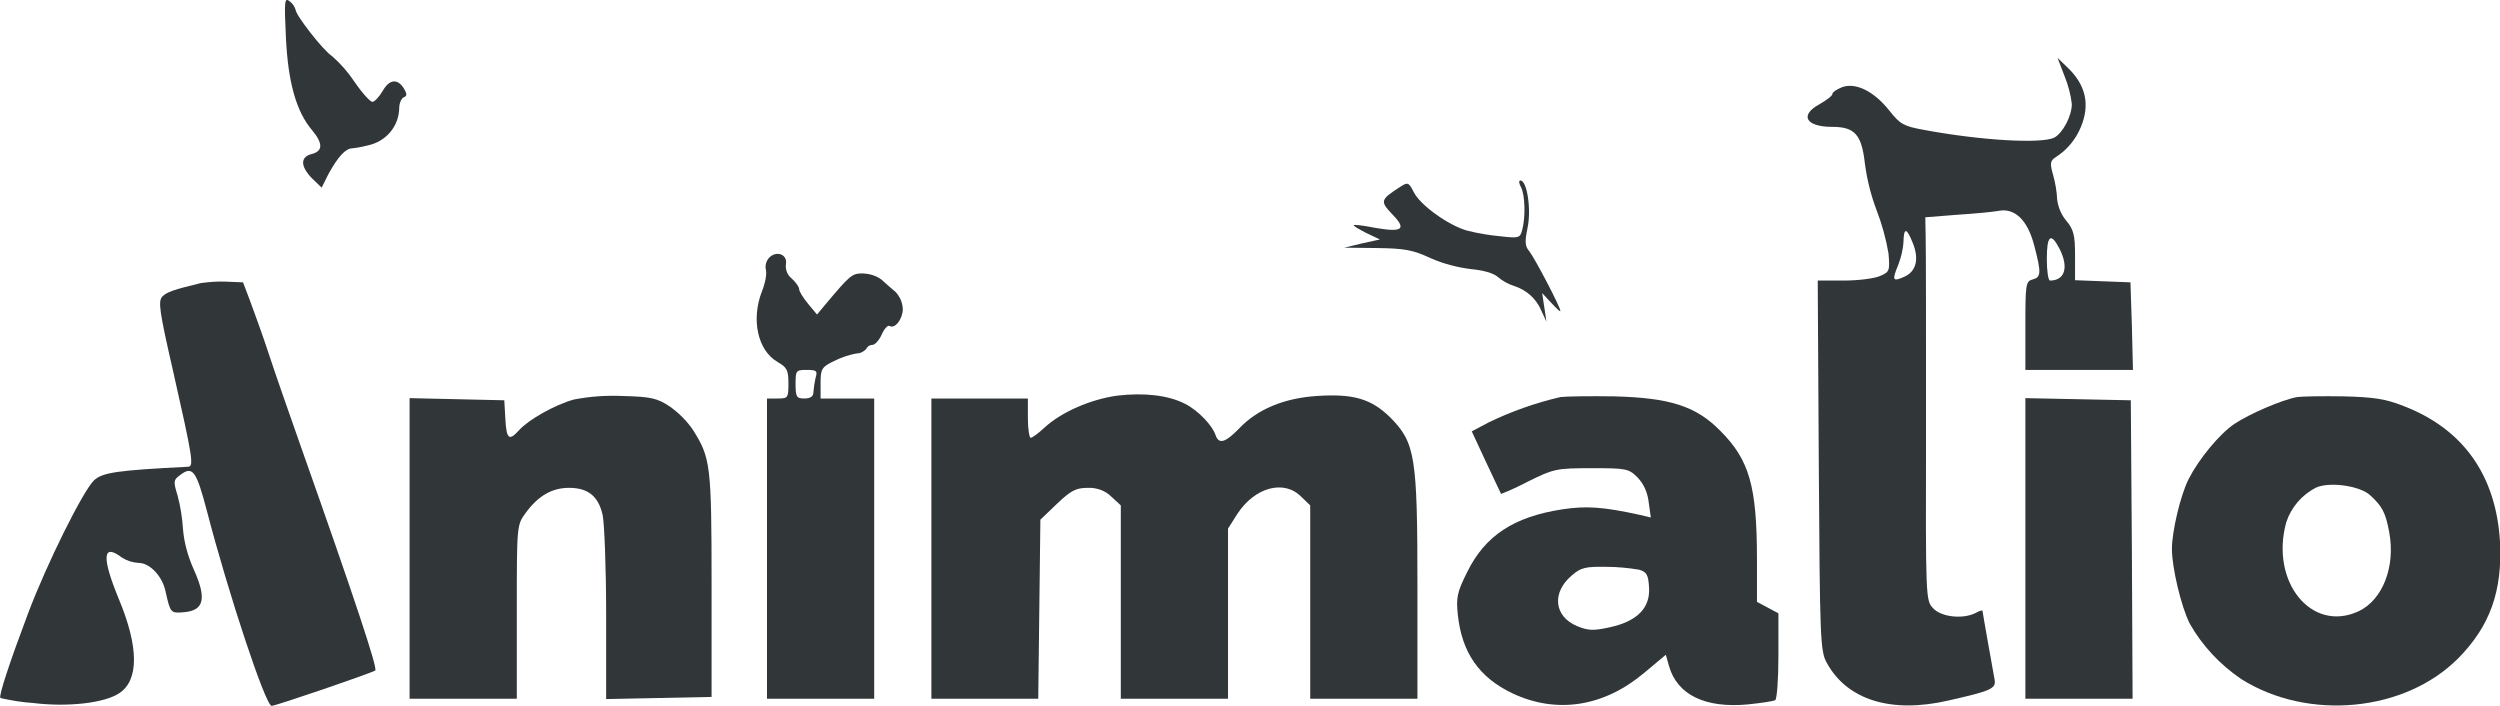 <?xml version="1.0" encoding="utf-8"?>
<!-- Generator: Adobe Illustrator 25.1.0, SVG Export Plug-In . SVG Version: 6.00 Build 0)  -->
<svg version="1.1" id="Layer_1" xmlns="http://www.w3.org/2000/svg" xmlns:xlink="http://www.w3.org/1999/xlink" x="0px" y="0px"
	 viewBox="0 0 699.5 197.5" style="enable-background:new 0 0 699.5 197.5;" xml:space="preserve">
<style type="text/css">
	.st0{fill:#313638;}
</style>
<path class="st0" d="M80,10.5c0.6,12.6,2.9,20.7,7.3,25.9c3.1,3.7,3.1,5.9-0.1,6.7s-3.2,3.4,0.1,6.8l2.7,2.6l1.9-3.8
	c2.7-4.9,4.8-7.2,6.7-7.2c1.8-0.2,3.6-0.6,5.4-1.1c4.5-1.4,7.6-5.4,7.7-10.1c0-1.4,0.6-2.8,1.3-3.1c0.9-0.3,0.9-0.9,0.1-2.3
	c-1.8-3-4.1-2.8-6,0.5c-1,1.7-2.3,3.1-2.9,3.1s-2.9-2.5-5-5.6c-1.8-2.7-3.9-5.1-6.3-7.2c-2.5-1.6-10.2-11.5-10.2-13
	c-0.3-0.9-0.8-1.7-1.6-2.3C79.6-0.8,79.5,0,80,10.5z"/>
<path class="st0" d="M577.7,21.4c1,2.5,1.7,5.1,2,7.7c0,3.3-2.5,8.1-4.9,9.4c-3.6,1.8-20.8,0.8-36.7-2.2c-5.5-1-6.5-1.6-9.5-5.4
	c-4.3-5.4-9.4-7.9-13.2-6.5c-1.5,0.6-2.7,1.4-2.7,1.9s-1.6,1.7-3.5,2.8c-5.8,3.1-4,6.4,3.5,6.4c6.3,0,8.2,2.2,9.1,10.3
	c0.6,4.5,1.7,8.9,3.3,13.1c1.5,3.9,2.6,7.9,3.3,12c0.4,4.8,0.3,5.2-2.3,6.3c-1.5,0.7-6.1,1.3-10.1,1.3h-7.4l0.3,51.7
	c0.3,48.2,0.4,52,2.2,55.2c5.7,10.5,18.1,14.3,34.1,10.6c11.9-2.7,13.3-3.3,12.9-5.8c-0.2-1.2-1.1-6-1.9-10.6s-1.5-8.5-1.5-8.7
	s-0.9,0-1.9,0.6c-3.5,1.8-9.6,1.2-11.9-1.3c-2.1-2.2-2.1-2.5-2-50.2c0-26.4,0-50.5-0.1-53.6l-0.1-5.6l8.8-0.7
	c4.8-0.3,10.1-0.8,11.7-1.1c4.6-0.9,8.2,2.7,10,9.8c2,7.6,1.9,8.8-0.5,9.4c-1.9,0.5-2,1.4-2,12.9v12.4h30.1l-0.3-12.3L596.1,79
	l-7.7-0.3l-7.8-0.3v-6.9c0-5.8-0.4-7.3-2.5-9.8c-1.4-1.7-2.2-3.7-2.5-5.8c-0.1-2.3-0.5-4.6-1.1-6.8c-1-3.5-0.9-4.1,0.8-5.2
	c3.1-2,5.5-4.9,6.9-8.3c2.7-6.4,1.4-12-4-17l-2.5-2.4L577.7,21.4z M535.2,68c1.8,4.4,1,7.9-2.3,9.4s-3.6,1.1-1.8-3.2
	c0.8-2.1,1.4-4.4,1.5-6.7C532.7,63.6,533.5,63.7,535.2,68z M576.2,69.5c2.7,5.2,1.6,9-2.6,9c-0.5,0-0.9-2.7-0.9-6
	C572.7,65.9,573.8,64.9,576.2,69.5z"/>
<path class="st0" d="M391.6,52.4c-5.4,3.5-5.5,3.9-2,7.6c4.1,4.2,2.8,5.1-5.1,3.7c-3-0.6-5.5-0.9-5.7-0.7s1.4,1.1,3.5,2.2l3.8,1.8
	l-5,1.1l-5,1.2l9.1,0.1c7.7,0.1,10.1,0.5,15,2.8c3.6,1.6,7.5,2.6,11.4,3.1c3.3,0.3,6.3,1.1,7.5,2.2c1.3,1.1,2.9,2,4.5,2.5
	c3.5,1.1,6.3,3.6,7.7,7l1.4,3l-0.6-4l-0.6-4l2.6,2.8c1.4,1.5,2.5,2.6,2.5,2.2c0-1.1-7.3-15-8.7-16.7c-1.2-1.4-1.3-2.6-0.5-6.5
	c1.1-5.1-0.1-13.3-2-13.3c-0.5,0-0.4,0.9,0.2,1.9c1.1,2.2,1.3,8.3,0.3,12c-0.6,2.2-0.9,2.3-6.2,1.7c-3.1-0.3-6.2-0.8-9.3-1.6
	c-5.2-1.5-13-7.1-14.8-10.7C394.1,50.9,393.9,50.9,391.6,52.4z"/>
<path class="st0" d="M215.2,72.1c-0.8,0.9-1.2,2.2-0.9,3.4c0.3,1.1-0.2,3.8-1.1,6c-3.1,7.9-1.2,16.6,4.4,19.8c2.6,1.5,3,2.3,3,5.9
	c0,4.1-0.1,4.3-3,4.3h-3v84h30v-84h-15v-4.3c0-4,0.3-4.5,3.8-6.2c2-1,4.1-1.7,6.2-2.1c1.1,0,2.1-0.5,2.8-1.3c0.3-0.7,1-1.1,1.7-1.1
	s1.9-1.3,2.6-2.9s1.7-2.7,2.2-2.4c1.5,0.9,3.7-1.9,3.7-4.8c-0.1-1.8-0.8-3.4-2-4.7c-1.1-0.9-2.9-2.5-4-3.5c-1.5-1.1-3.3-1.6-5.1-1.7
	c-3.1,0-3.5,0.3-10.4,8.5l-2.5,3l-2.5-3c-1.4-1.7-2.5-3.5-2.5-4.1s-0.9-1.9-2.1-3c-1.2-0.9-1.8-2.5-1.6-4
	C220.4,71.2,217.3,70,215.2,72.1z M228.2,105.7c-0.3,1.3-0.5,2.7-0.6,4c0,1.2-0.8,1.8-2.5,1.8c-2.2,0-2.5-0.4-2.5-4
	c0-3.8,0.1-4,3.1-4C228.5,103.5,228.8,103.8,228.2,105.7z"/>
<path class="st0" d="M56.2,79.2c-7.4,1.8-9.6,2.5-10.8,3.8s-0.8,4.1,3,20.7c5.6,24.8,5.9,26.8,4.2,26.9c-19.9,1-23.9,1.6-26.3,3.8
	c-3.1,3-13.2,23.3-18.4,37.1s-8.3,23.2-7.8,23.8c3,0.7,6.1,1.2,9.2,1.4c9.7,1.2,19.9,0,24-2.7c5.6-3.6,5.6-12.9-0.1-26.5
	c-4.8-11.7-4.5-15.6,0.9-11.5c1.4,0.9,3,1.4,4.7,1.5c3.1,0,6.6,3.7,7.5,7.9c1.4,6.2,1.4,6.2,5.2,5.9c5.6-0.5,6.4-3.8,2.7-12
	c-1.6-3.6-2.7-7.4-3-11.3c-0.2-3.1-0.7-6.3-1.5-9.3c-1.2-3.9-1.2-4.4,0.6-5.7c3.6-2.8,4.6-1.4,7.6,10c6,23.1,16.4,54.5,18.1,54.5
	c1.2,0,28.3-9.3,29-9.9s-5.7-19.9-20.8-62.6c-3.1-8.8-7.2-20.5-9-26s-4.3-12.3-5.3-15L68,79l-4.9-0.2C60.8,78.7,58.5,78.9,56.2,79.2
	z"/>
<path class="st0" d="M312.6,110.7c-7.3,1-15.5,4.5-20.3,8.9c-1.7,1.6-3.5,2.9-3.9,2.9s-0.8-2.5-0.8-5.5v-5.5h-27v84h29.9l0.3-25.1
	l0.3-25l4.7-4.5c3.9-3.7,5.3-4.4,8.6-4.4c2.5-0.1,4.9,0.8,6.6,2.5l2.6,2.4v54.1h30v-47.6l2.6-4.1c4.9-7.5,13.1-9.7,17.9-4.8l2.5,2.4
	v54.1h30v-31.2c0-36.7-0.6-40.4-7.6-47.5c-5.3-5.2-10.3-6.7-20.6-6c-9.1,0.6-16.6,3.7-21.7,9.1c-3.9,4-5.7,4.5-6.6,1.8
	s-4.9-6.9-8.5-8.7C327,110.6,320.1,109.8,312.6,110.7z"/>
<path class="st0" d="M160.5,111.8c-5.3,1.5-12.6,5.6-15.3,8.6s-3.5,2.6-3.8-3.2l-0.3-5.2l-13.2-0.3l-13.3-0.3v84.1h30v-24.3
	c0-24.3,0-24.3,2.5-27.7c3.5-4.8,7.4-7,12.1-7c5.3,0,8.2,2.3,9.4,7.5c0.5,2.2,1,14.7,1,27.8v23.8l14.8-0.3l14.7-0.3v-31.5
	c0-33.5-0.3-35.4-5.2-43.2c-1.7-2.5-3.9-4.7-6.4-6.5c-3.6-2.4-5.3-2.8-13.3-3C169.7,110.6,165.1,110.9,160.5,111.8z"/>
<path class="st0" d="M436.6,111.1c-6.9,1.6-13.7,4-20.1,7.1l-4.7,2.5l4,8.6c2.3,4.8,4.1,8.8,4.2,8.9c2.6-1,5.1-2.2,7.6-3.5
	c7.1-3.5,7.8-3.7,17.7-3.7c9.7,0,10.4,0.1,12.9,2.6c1.8,1.9,2.8,4.3,3.1,6.9l0.6,4.3l-2.9-0.7c-10.5-2.3-15.1-2.6-21.8-1.6
	c-13.7,2.1-21.7,7.4-26.7,17.6c-2.8,5.6-3.1,7.1-2.6,11.9c1.1,10.6,6,17.6,15.3,22c12.3,5.8,25.5,3.8,36.8-5.7l6.1-5.1l0.9,3.2
	c2.3,8,10.1,11.8,22,10.7c3.8-0.4,7.2-0.9,7.7-1.2s0.9-5.9,0.9-12.4v-11.9l-3-1.6l-3-1.6v-11.7c0-20.7-2.1-28-10.3-36.2
	c-6.8-6.9-14.1-9.2-29.7-9.6C444.8,110.8,438,110.9,436.6,111.1z M458.6,159.4c2.1,0.6,2.6,1.4,2.8,4.9c0.4,5.7-3.2,9.5-10.9,11.2
	c-4.6,1-6,1-9.2-0.3c-6.5-2.7-7.2-9.4-1.5-14.2c2.5-2.2,3.9-2.5,9.6-2.4C452.5,158.6,455.6,158.9,458.6,159.4z"/>
<path class="st0" d="M642.7,111.1c-4.3,0.8-13.3,4.7-17.5,7.5s-10,9.9-12.8,15.4c-2.3,4.5-4.7,14.7-4.7,19.6c0,5.2,2.6,16.2,5,20.9
	c3.5,6.2,8.5,11.5,14.4,15.5c18.7,11.8,45.8,9.2,60.7-5.8c8.9-9,12.4-18.8,11.7-32.6c-1.1-18.6-10.3-31.6-27-38
	c-5-2-8.5-2.5-16.8-2.7C649.9,110.8,644.1,110.9,642.7,111.1z M663.2,138.6c3.4,3.1,4.3,4.9,5.3,10.3c1.8,9.6-1.8,18.9-8.5,22.1
	c-13.2,6.2-24.9-8.2-20.3-24.9c1.4-4.2,4.4-7.7,8.4-9.7C652,134.7,660.5,136,663.2,138.6z"/>
<path class="st0" d="M566.7,153.5v42h30l-0.2-41.8l-0.3-41.7l-14.7-0.3l-14.8-0.3V153.5z"/>
</svg>
